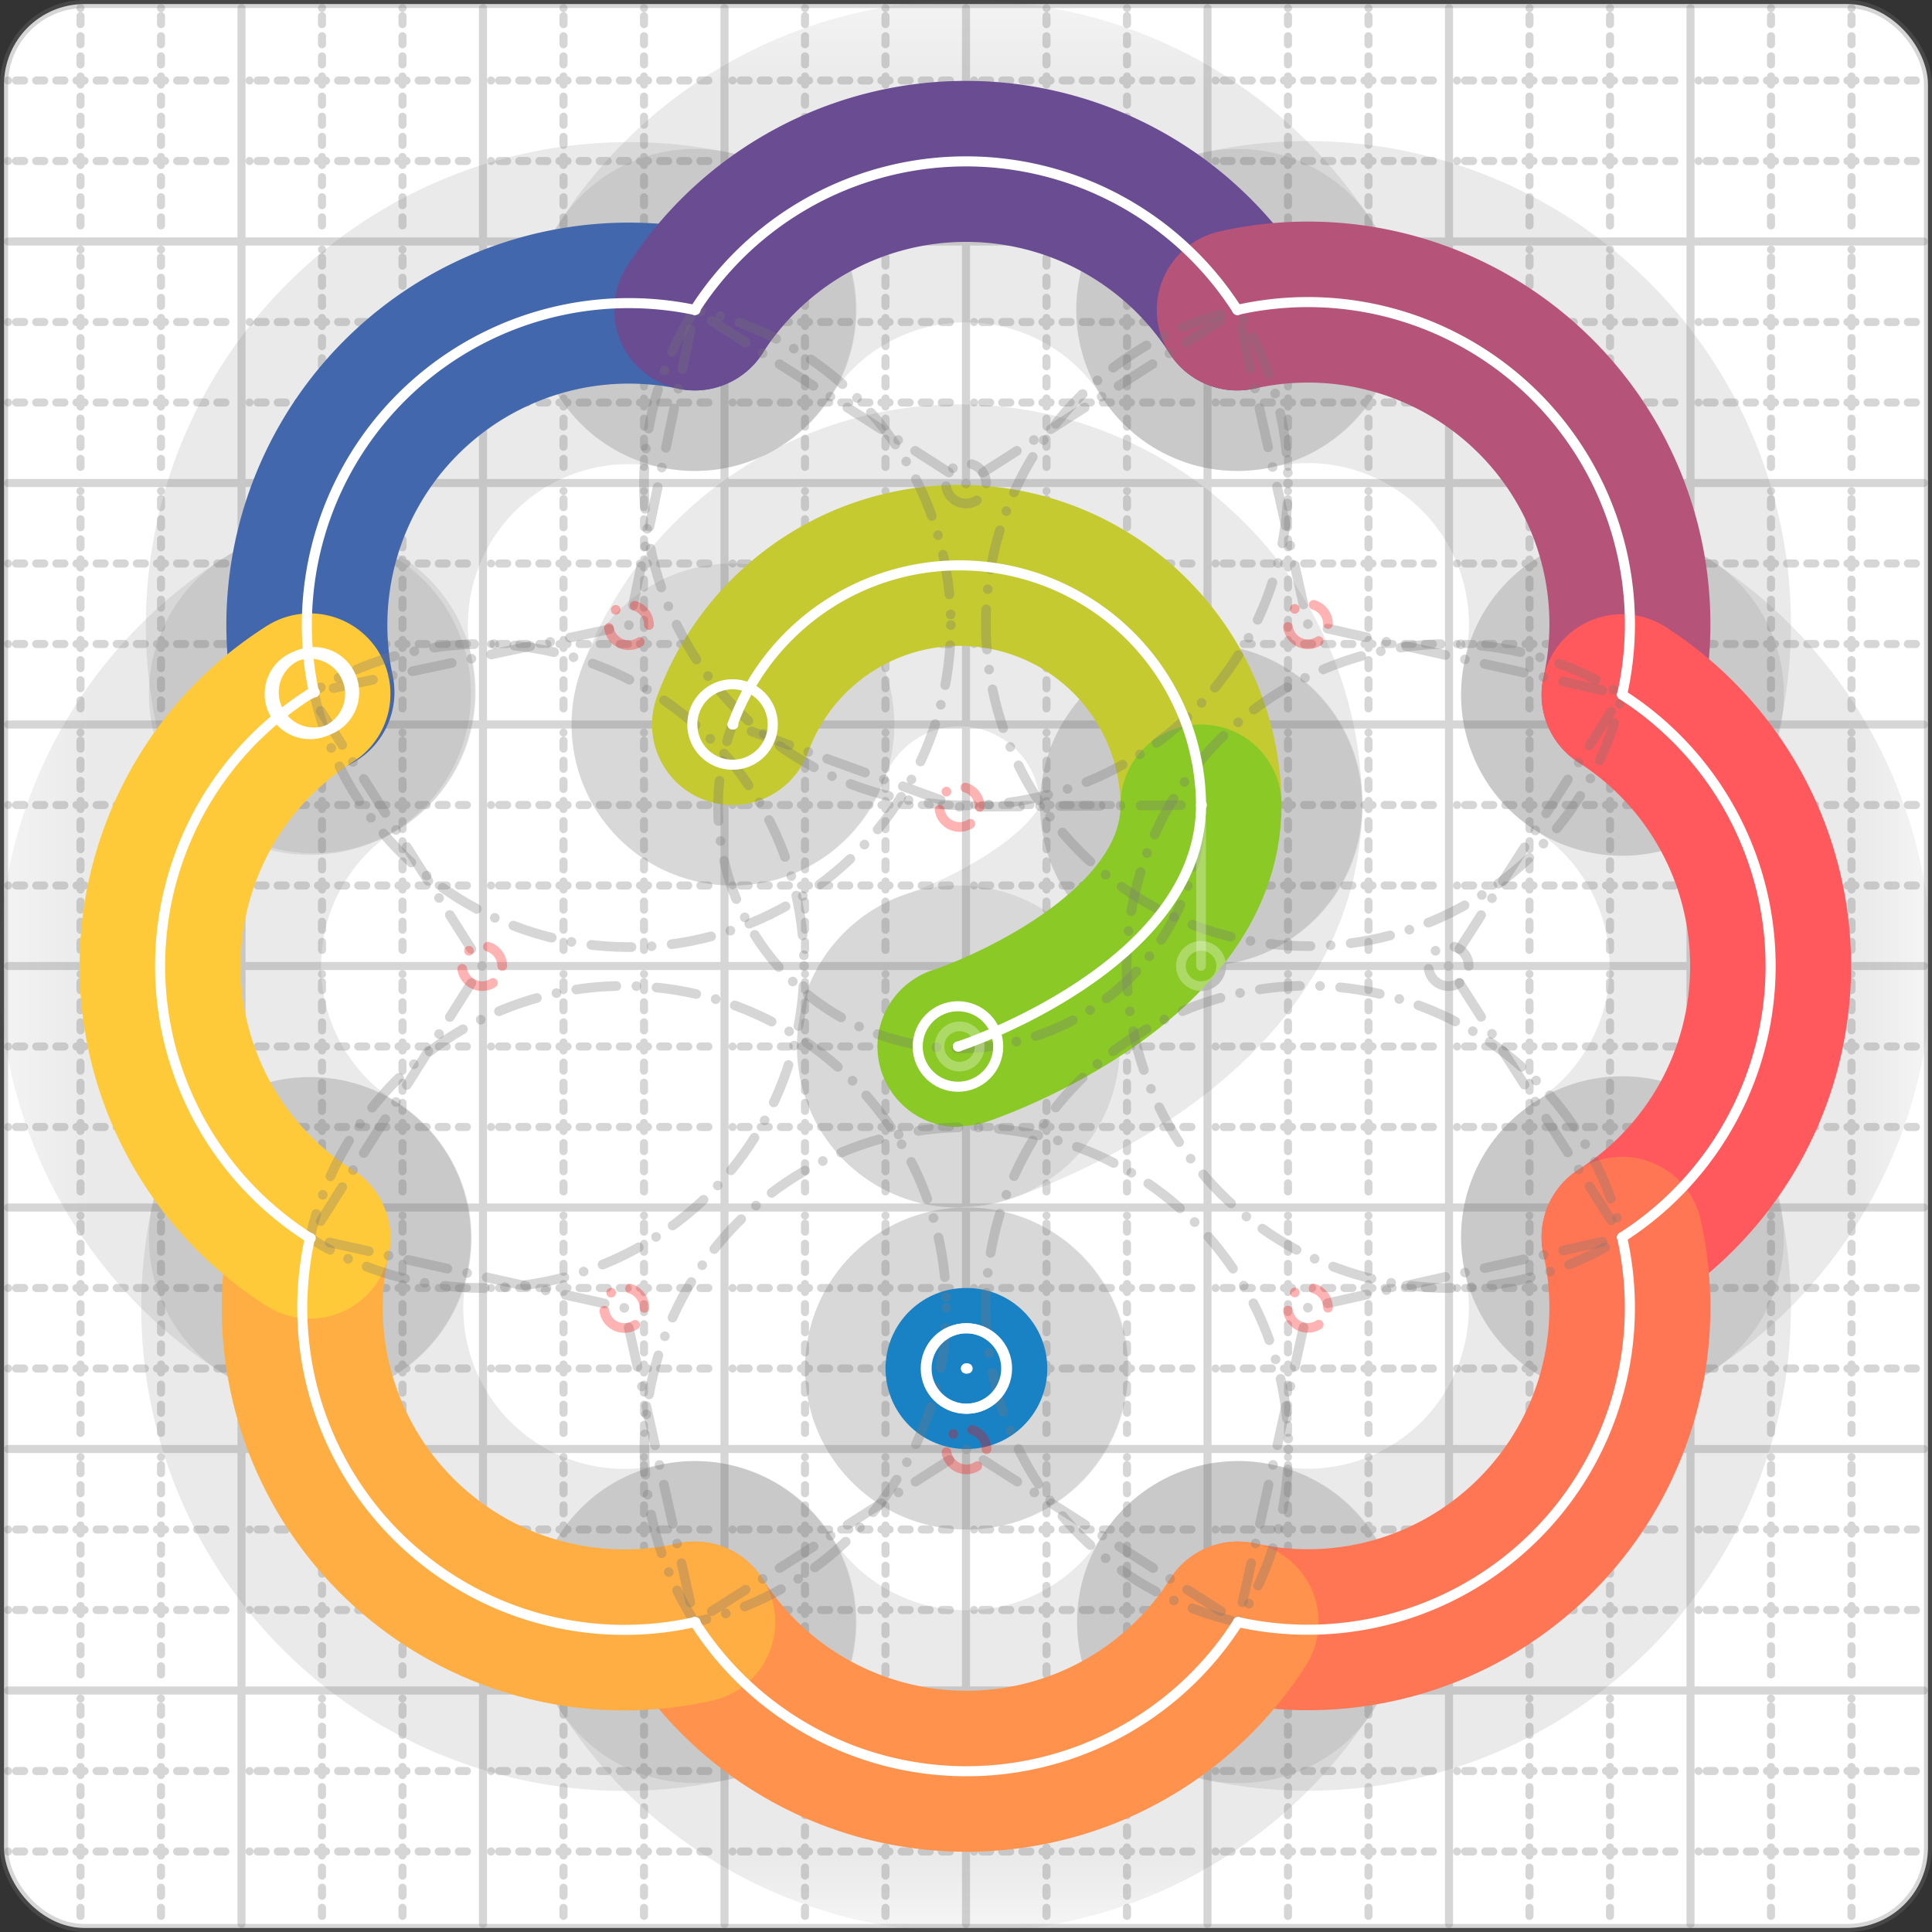 <svg xmlns="http://www.w3.org/2000/svg" width="24" height="24" viewBox="0 0 24 24" fill="none" stroke="currentColor" stroke-width="2" stroke-linecap="round" stroke-linejoin="round"><rect x="0" y="0" width="24" height="24" fill="#333333" stroke="none"/><style>
  @media screen and (prefers-color-scheme: light) {
    .svg-preview-grid-rect { fill: none }
  }
  @media screen and (prefers-color-scheme: dark) {
    .svg-preview-grid-rect { fill: none }
    .svg
    .svg-preview-grid-group,
    .svg-preview-radii-group,
    .svg-preview-shadow-mask-group,
    .svg-preview-shadow-group {
      stroke: #fff;
    }
  }
</style><g class="svg-preview-grid-group" stroke-linecap="butt" stroke-width="0.1" stroke="#777" stroke-opacity="0.3"><rect class="svg-preview-grid-rect" width="23.9" height="23.9" x="0.05" y="0.05" rx="1" fill="#fff"></rect><path stroke-dasharray="0 0.1 0.1 0.15 0.1 0.15 0.1 0.15 0.1 0.15 0.1 0.15 0.1 0.15 0.1 0.15 0.1 0.15 0.1 0.15 0.1 0.15 0.1 0.15 0 0.15" stroke-width="0.1" d="M0.1 1h23.8M1 0.1v23.8M0.1 2h23.8M2 0.1v23.8M0.1 4h23.8M4 0.1v23.8M0.1 5h23.8M5 0.1v23.8M0.1 7h23.8M7 0.1v23.8M0.1 8h23.8M8 0.1v23.8M0.1 10h23.8M10 0.1v23.8M0.1 11h23.8M11 0.1v23.8M0.1 13h23.8M13 0.1v23.8M0.1 14h23.8M14 0.1v23.8M0.1 16h23.8M16 0.1v23.8M0.1 17h23.8M17 0.1v23.8M0.1 19h23.8M19 0.1v23.8M0.1 20h23.8M20 0.1v23.8M0.1 22h23.8M22 0.1v23.8M0.1 23h23.8M23 0.1v23.8"></path><path d="M0.1 3h23.8M3 0.1v23.8M0.1 6h23.8M6 0.1v23.8M0.1 9h23.8M9 0.1v23.8M0.1 12h23.8M12 0.1v23.8M0.1 15h23.8M15 0.1v23.8M0.1 18h23.8M18 0.1v23.8M0.1 21h23.8M21 0.1v23.8"></path></g><g class="svg-preview-shadow-mask-group" stroke-width="4" stroke="#777" stroke-opacity="0.15"><mask id="svg-preview-shadow-mask-0" maskUnits="userSpaceOnUse" stroke-opacity="1" stroke-width="4" stroke="#000"><rect x="0" y="0" width="24" height="24" fill="#fff" stroke="none" rx="1"></rect><path d="M12 17h.01M12.01 17h.01"></path></mask><mask id="svg-preview-shadow-mask-1" maskUnits="userSpaceOnUse" stroke-opacity="1" stroke-width="4" stroke="#000"><rect x="0" y="0" width="24" height="24" fill="#fff" stroke="none" rx="1"></rect><path d="M3.9 8.6h.01M8.63 3.85h.01M15.37 3.85h.01M20.15 8.63h.01M20.15 15.37h.01M15.38 20.15h.01M8.63 20.15h.01M3.85 15.38h.01M3.85 8.62h.01"></path></mask><mask id="svg-preview-shadow-mask-2" maskUnits="userSpaceOnUse" stroke-opacity="1" stroke-width="4" stroke="#000"><rect x="0" y="0" width="24" height="24" fill="#fff" stroke="none" rx="1"></rect><path d="M9.1 9h.01M14.92 10h.01M11.9 13h.01"></path></mask></g><g class="svg-preview-shadow-group" stroke-width="4" stroke="#777" stroke-opacity="0.15"><path mask="url(#svg-preview-shadow-mask-0)" d="M 12 17 L 12.01 17"></path><path mask="url(#svg-preview-shadow-mask-1)" d="M 3.9 8.6 A4 4 0 0 1 8.63 3.85"></path><path mask="url(#svg-preview-shadow-mask-1)" d="M 8.63 3.85 A4 4 0 0 1 15.37 3.85"></path><path mask="url(#svg-preview-shadow-mask-1)" d="M 15.37 3.85 A4 4 0 0 1 20.15 8.63"></path><path mask="url(#svg-preview-shadow-mask-1)" d="M 20.15 8.63 A4 4 0 0 1 20.15 15.37"></path><path mask="url(#svg-preview-shadow-mask-1)" d="M 20.15 15.37 A4 4 0 0 1 15.38 20.15"></path><path mask="url(#svg-preview-shadow-mask-1)" d="M 15.38 20.15 A4 4 0 0 1 8.63 20.15"></path><path mask="url(#svg-preview-shadow-mask-1)" d="M 8.63 20.15 A4 4 0 0 1 3.85 15.38"></path><path mask="url(#svg-preview-shadow-mask-1)" d="M 3.85 15.38 A4 4 0 0 1 3.85 8.62"></path><path mask="url(#svg-preview-shadow-mask-2)" d="M 9.1 9 A3 3 0 0 1 14.92 10"></path><path mask="url(#svg-preview-shadow-mask-2)" d="M 14.92 10 C14.92 12 11.92 13 11.9 13"></path><path d="M12 17h.01M12.01 17h.01M3.9 8.6h.01M8.63 3.85h.01M15.37 3.85h.01M20.15 8.63h.01M20.15 15.37h.01M15.38 20.15h.01M8.63 20.15h.01M3.85 15.38h.01M3.85 8.62h.01M9.1 9h.01M14.92 10h.01M11.9 13h.01"></path></g><g class="svg-preview-handles-group" stroke-width="0.12" stroke="#777" stroke-opacity="0.6"><path d="M14.92 10 14.92 12"></path><circle cy="12" cx="14.92" r="0.25"></circle><path d="M11.9 13 11.92 13"></path><circle cy="13" cx="11.92" r="0.25"></circle></g><g class="svg-preview-colored-path-group"><path d="M 12 17 L 12.01 17" stroke="#1982c4"></path><path d="M 3.9 8.6 A4 4 0 0 1 8.63 3.85" stroke="#4267AC"></path><path d="M 8.63 3.85 A4 4 0 0 1 15.37 3.85" stroke="#6a4c93"></path><path d="M 15.37 3.85 A4 4 0 0 1 20.15 8.63" stroke="#B55379"></path><path d="M 20.15 8.63 A4 4 0 0 1 20.15 15.37" stroke="#FF595E"></path><path d="M 20.15 15.37 A4 4 0 0 1 15.38 20.15" stroke="#FF7655"></path><path d="M 15.38 20.15 A4 4 0 0 1 8.63 20.15" stroke="#ff924c"></path><path d="M 8.63 20.15 A4 4 0 0 1 3.85 15.38" stroke="#FFAE43"></path><path d="M 3.85 15.38 A4 4 0 0 1 3.85 8.62" stroke="#ffca3a"></path><path d="M 9.1 9 A3 3 0 0 1 14.92 10" stroke="#C5CA30"></path><path d="M 14.92 10 C14.92 12 11.92 13 11.9 13" stroke="#8ac926"></path></g><g class="svg-preview-radii-group" stroke-width="0.12" stroke-dasharray="0 0.25 0.25" stroke="#777" stroke-opacity="0.3"><path d="M3.9 8.6 7.812 7.765 8.63 3.85"></path><circle cy="7.765" cx="7.812" r="0.25" stroke-dasharray="0" stroke="red"></circle><circle cy="7.765" cx="7.812" r="4"></circle><path d="M8.63 3.85 12 6.005 15.37 3.85"></path><circle cy="6.005" cx="12" r="0.25" stroke-dasharray="0"></circle><circle cy="6.005" cx="12" r="4"></circle><path d="M15.37 3.85 16.247 7.753 20.15 8.63"></path><circle cy="7.753" cx="16.247" r="0.25" stroke-dasharray="0" stroke="red"></circle><circle cy="7.753" cx="16.247" r="4"></circle><path d="M20.15 8.63 17.995 12 20.15 15.37"></path><circle cy="12" cx="17.995" r="0.25" stroke-dasharray="0"></circle><circle cy="12" cx="17.995" r="4"></circle><path d="M20.15 15.37 16.247 16.245 15.38 20.15"></path><circle cy="16.245" cx="16.247" r="0.25" stroke-dasharray="0" stroke="red"></circle><circle cy="16.245" cx="16.247" r="4"></circle><path d="M15.38 20.15 12.005 18.003 8.63 20.15"></path><circle cy="18.003" cx="12.005" r="0.25" stroke-dasharray="0" stroke="red"></circle><circle cy="18.003" cx="12.005" r="4"></circle><path d="M8.63 20.15 7.755 16.247 3.85 15.38"></path><circle cy="16.247" cx="7.755" r="0.25" stroke-dasharray="0" stroke="red"></circle><circle cy="16.247" cx="7.755" r="4"></circle><path d="M3.85 15.38 5.989 12 3.85 8.62"></path><circle cy="12" cx="5.989" r="0.25" stroke-dasharray="0" stroke="red"></circle><circle cy="12" cx="5.989" r="4"></circle><path d="M9.1 9 11.92 10.023 14.92 10"></path><circle cy="10.023" cx="11.92" r="0.25" stroke-dasharray="0" stroke="red"></circle><circle cy="10.023" cx="11.92" r="3"></circle></g><g class="svg-preview-control-path-marker-mask-group" stroke-width="1" stroke="#000"><mask id="svg-preview-control-path-marker-mask-0" maskUnits="userSpaceOnUse"><rect x="0" y="0" width="24" height="24" fill="#fff" stroke="none" rx="1"></rect><path d="M12 17h.01"></path><path d="M12.01 17h.01"></path></mask><mask id="svg-preview-control-path-marker-mask-1" maskUnits="userSpaceOnUse"><rect x="0" y="0" width="24" height="24" fill="#fff" stroke="none" rx="1"></rect><path d="M3.9 8.6h.01"></path><path d="M8.63 3.85h.01"></path></mask><mask id="svg-preview-control-path-marker-mask-2" maskUnits="userSpaceOnUse"><rect x="0" y="0" width="24" height="24" fill="#fff" stroke="none" rx="1"></rect><path d="M8.63 3.85h.01"></path><path d="M15.37 3.85h.01"></path></mask><mask id="svg-preview-control-path-marker-mask-3" maskUnits="userSpaceOnUse"><rect x="0" y="0" width="24" height="24" fill="#fff" stroke="none" rx="1"></rect><path d="M15.37 3.85h.01"></path><path d="M20.15 8.63h.01"></path></mask><mask id="svg-preview-control-path-marker-mask-4" maskUnits="userSpaceOnUse"><rect x="0" y="0" width="24" height="24" fill="#fff" stroke="none" rx="1"></rect><path d="M20.15 8.63h.01"></path><path d="M20.15 15.37h.01"></path></mask><mask id="svg-preview-control-path-marker-mask-5" maskUnits="userSpaceOnUse"><rect x="0" y="0" width="24" height="24" fill="#fff" stroke="none" rx="1"></rect><path d="M20.15 15.37h.01"></path><path d="M15.38 20.15h.01"></path></mask><mask id="svg-preview-control-path-marker-mask-6" maskUnits="userSpaceOnUse"><rect x="0" y="0" width="24" height="24" fill="#fff" stroke="none" rx="1"></rect><path d="M15.38 20.15h.01"></path><path d="M8.63 20.15h.01"></path></mask><mask id="svg-preview-control-path-marker-mask-7" maskUnits="userSpaceOnUse"><rect x="0" y="0" width="24" height="24" fill="#fff" stroke="none" rx="1"></rect><path d="M8.63 20.15h.01"></path><path d="M3.85 15.38h.01"></path></mask><mask id="svg-preview-control-path-marker-mask-8" maskUnits="userSpaceOnUse"><rect x="0" y="0" width="24" height="24" fill="#fff" stroke="none" rx="1"></rect><path d="M3.85 15.38h.01"></path><path d="M3.85 8.62h.01"></path></mask><mask id="svg-preview-control-path-marker-mask-9" maskUnits="userSpaceOnUse"><rect x="0" y="0" width="24" height="24" fill="#fff" stroke="none" rx="1"></rect><path d="M9.1 9h.01"></path><path d="M14.92 10h.01"></path></mask><mask id="svg-preview-control-path-marker-mask-10" maskUnits="userSpaceOnUse"><rect x="0" y="0" width="24" height="24" fill="#fff" stroke="none" rx="1"></rect><path d="M14.92 10h.01"></path><path d="M11.9 13h.01"></path></mask></g><g class="svg-preview-control-path-group" stroke="#fff" stroke-width="0.125"><path mask="url(#svg-preview-control-path-marker-mask-0)" d="M 12 17 L 12.01 17"></path><path mask="url(#svg-preview-control-path-marker-mask-1)" d="M 3.9 8.6 A4 4 0 0 1 8.63 3.85"></path><path mask="url(#svg-preview-control-path-marker-mask-2)" d="M 8.63 3.85 A4 4 0 0 1 15.37 3.85"></path><path mask="url(#svg-preview-control-path-marker-mask-3)" d="M 15.37 3.85 A4 4 0 0 1 20.15 8.63"></path><path mask="url(#svg-preview-control-path-marker-mask-4)" d="M 20.15 8.63 A4 4 0 0 1 20.15 15.37"></path><path mask="url(#svg-preview-control-path-marker-mask-5)" d="M 20.15 15.37 A4 4 0 0 1 15.38 20.15"></path><path mask="url(#svg-preview-control-path-marker-mask-6)" d="M 15.38 20.15 A4 4 0 0 1 8.63 20.15"></path><path mask="url(#svg-preview-control-path-marker-mask-7)" d="M 8.63 20.15 A4 4 0 0 1 3.85 15.38"></path><path mask="url(#svg-preview-control-path-marker-mask-8)" d="M 3.85 15.38 A4 4 0 0 1 3.85 8.62"></path><path mask="url(#svg-preview-control-path-marker-mask-9)" d="M 9.1 9 A3 3 0 0 1 14.92 10"></path><path mask="url(#svg-preview-control-path-marker-mask-10)" d="M 14.92 10 C14.92 12 11.92 13 11.9 13"></path></g><g class="svg-preview-control-path-marker-group" stroke="#fff" stroke-width="0.125"><path d="M12 17h.01M12.01 17h.01M3.9 8.6h.01M8.63 3.85h.01M8.63 3.85h.01M15.37 3.85h.01M15.37 3.85h.01M20.15 8.63h.01M20.15 8.63h.01M20.15 15.37h.01M20.15 15.37h.01M15.38 20.15h.01M15.38 20.15h.01M8.63 20.15h.01M8.63 20.15h.01M3.85 15.38h.01M3.85 15.38h.01M3.85 8.62h.01M9.1 9h.01M14.92 10h.01M14.92 10h.01M11.9 13h.01"></path><circle cx="12" cy="17" r="0.5"></circle><circle cx="12.01" cy="17" r="0.5"></circle><circle cx="3.9" cy="8.6" r="0.5"></circle><circle cx="3.85" cy="8.62" r="0.5"></circle><circle cx="9.1" cy="9" r="0.5"></circle><circle cx="11.9" cy="13" r="0.5"></circle></g><g class="svg-preview-handles-group" stroke-width="0.12" stroke="#FFF" stroke-opacity="0.3"><path d="M14.92 10 14.92 12"></path><circle cy="12" cx="14.92" r="0.25"></circle><path d="M11.9 13 11.92 13"></path><circle cy="13" cx="11.92" r="0.25"></circle></g></svg>